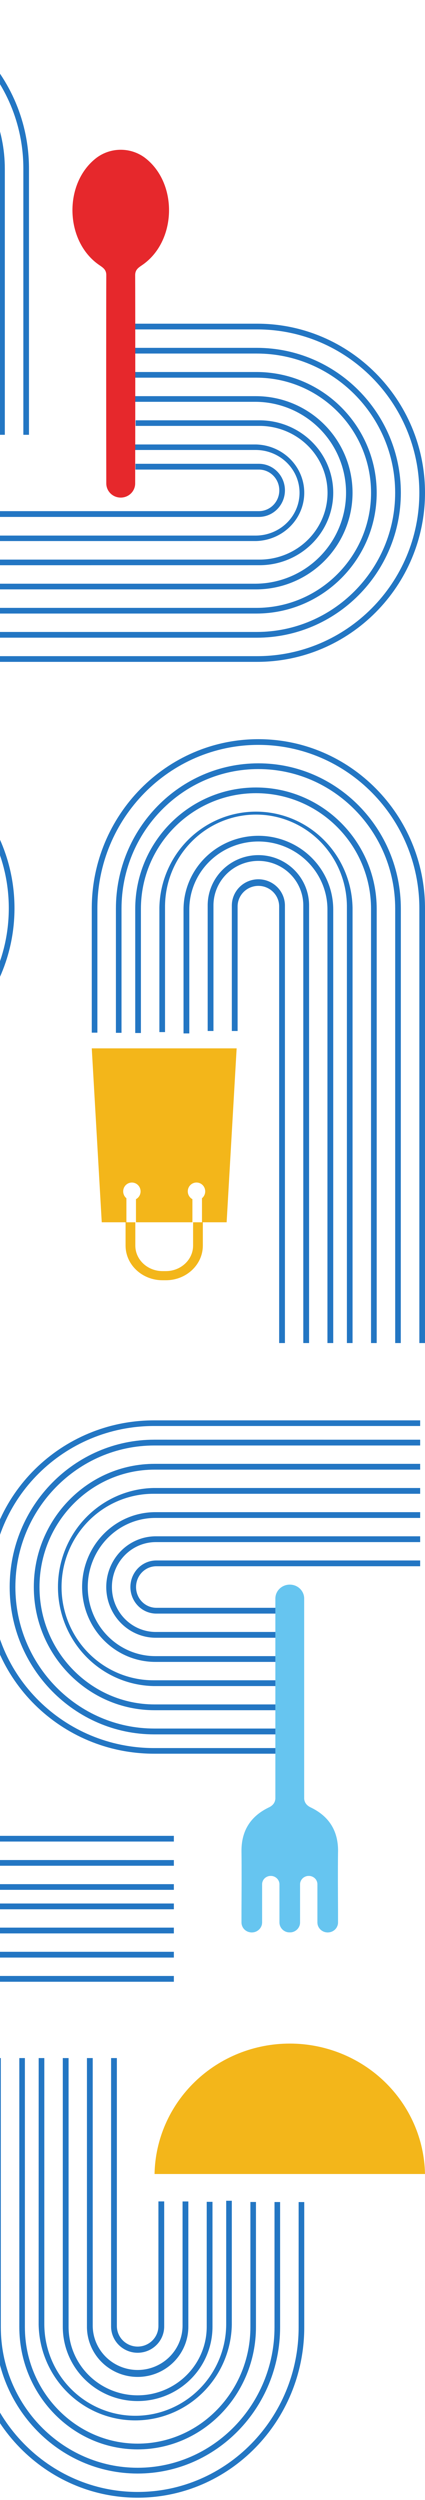 <svg width="67" height="394" viewBox="0 0 67 394" fill="none" xmlns="http://www.w3.org/2000/svg">
<path d="M66.239 223.841L66.239 224.73L24.286 224.73C10.131 224.73 -1.385 236.114 -1.385 250.108C-1.385 264.102 10.131 275.486 24.286 275.486L43.787 275.486L43.787 276.375L24.286 276.375C9.635 276.375 -2.284 264.591 -2.284 250.108C-2.284 235.625 9.635 223.841 24.286 223.841L66.239 223.841Z" fill="#2376C3"/>
<path d="M66.239 226.889L66.239 227.803L24.328 227.803C12.249 227.803 2.426 237.81 2.426 250.106C2.426 262.402 12.254 272.409 24.328 272.409L43.81 272.409L43.81 273.33L24.328 273.33C11.753 273.33 1.523 262.913 1.523 250.109C1.523 237.304 11.753 226.886 24.328 226.886L66.239 226.889Z" fill="#2376C3"/>
<path d="M66.239 230.693L66.239 231.607L24.375 231.607C14.367 231.607 6.227 239.909 6.227 250.108C6.227 260.308 14.37 268.608 24.375 268.608L43.835 268.608L43.835 269.522L24.375 269.522C13.873 269.522 5.33 260.813 5.33 250.108C5.33 239.403 13.873 230.693 24.375 230.693L66.239 230.693Z" fill="#2376C3"/>
<path d="M66.239 234.501L66.239 235.413L24.184 235.413C20.344 235.413 16.661 236.961 13.945 239.717C11.23 242.473 9.704 246.211 9.704 250.108C9.704 254.005 11.23 257.743 13.945 260.499C16.661 263.254 20.344 264.803 24.184 264.803L43.733 264.803L43.733 265.716L24.184 265.716C20.163 265.627 16.337 263.943 13.524 261.026C10.711 258.109 9.136 254.189 9.136 250.108C9.136 246.026 10.711 242.107 13.524 239.19C16.337 236.273 20.163 234.589 24.184 234.5L66.239 234.501Z" fill="#2376C3"/>
<path d="M66.239 238.307L66.239 239.22L24.488 239.22C21.663 239.22 18.954 240.367 16.956 242.409C14.959 244.451 13.836 247.22 13.836 250.108C13.836 252.996 14.959 255.765 16.956 257.807C18.954 259.849 21.663 260.996 24.488 260.996L43.896 260.996L43.896 261.909L24.488 261.909C21.427 261.909 18.49 260.666 16.325 258.453C14.159 256.24 12.943 253.238 12.943 250.108C12.943 246.978 14.159 243.977 16.325 241.763C18.49 239.55 21.427 238.307 24.488 238.307L66.239 238.307Z" fill="#2376C3"/>
<path d="M66.239 242.113L66.239 243.028L24.559 243.028C22.724 243.028 20.965 243.774 19.669 245.101C18.372 246.429 17.643 248.23 17.643 250.108C17.643 251.986 18.372 253.786 19.669 255.114C20.965 256.442 22.724 257.188 24.559 257.188L43.933 257.188L43.933 258.102L24.559 258.102C22.488 258.102 20.502 257.26 19.037 255.761C17.573 254.261 16.75 252.228 16.75 250.108C16.75 247.988 17.573 245.954 19.037 244.455C20.502 242.956 22.488 242.113 24.559 242.113L66.239 242.113Z" fill="#2376C3"/>
<path d="M66.238 245.92L66.238 246.834L24.64 246.834C23.793 246.834 22.981 247.179 22.383 247.793C21.784 248.407 21.448 249.24 21.448 250.108C21.448 250.976 21.784 251.809 22.383 252.423C22.981 253.036 23.793 253.381 24.64 253.381L43.976 253.381L43.976 254.295L24.64 254.295C23.557 254.295 22.518 253.854 21.752 253.069C20.987 252.284 20.556 251.219 20.556 250.108C20.556 248.997 20.987 247.932 21.752 247.147C22.518 246.362 23.557 245.92 24.64 245.92L66.238 245.92Z" fill="#2376C3"/>
<path d="M53.295 291.798C53.331 288.65 51.981 286.321 49.081 284.888C48.935 284.818 48.446 284.618 48.159 284.14C48.039 283.933 47.968 283.702 47.953 283.465L47.953 251.922C47.953 251.34 47.714 250.782 47.288 250.37C46.862 249.958 46.284 249.727 45.682 249.727C45.079 249.727 44.502 249.958 44.076 250.37C43.65 250.782 43.41 251.34 43.41 251.922L43.41 283.465C43.395 283.702 43.324 283.933 43.205 284.14C42.922 284.618 42.429 284.818 42.283 284.888C39.383 286.321 38.032 288.65 38.069 291.798C38.106 294.923 38.081 298.047 38.069 301.173L38.069 302.974C38.068 303.193 38.117 303.41 38.212 303.609L38.212 303.617C38.325 303.864 38.503 304.078 38.728 304.238C38.953 304.399 39.217 304.5 39.495 304.532C39.496 304.533 39.498 304.534 39.5 304.534C39.502 304.534 39.505 304.533 39.506 304.532C39.567 304.541 39.629 304.546 39.691 304.545C39.762 304.546 39.832 304.541 39.901 304.529C39.945 304.529 39.983 304.518 40.028 304.513C40.299 304.456 40.551 304.333 40.761 304.156C40.97 303.98 41.13 303.755 41.225 303.502C41.278 303.368 41.308 303.226 41.314 303.082C41.32 303.046 41.323 303.01 41.322 302.974L41.322 296.955C41.321 296.749 41.371 296.546 41.468 296.363C41.467 296.362 41.467 296.36 41.467 296.358C41.467 296.356 41.467 296.354 41.468 296.352C41.572 296.156 41.725 295.988 41.913 295.863C42.101 295.739 42.319 295.661 42.546 295.638C42.585 295.638 42.624 295.638 42.665 295.638L42.702 295.638C42.739 295.638 42.772 295.638 42.805 295.638C43.046 295.659 43.277 295.742 43.474 295.877C43.672 296.012 43.828 296.196 43.928 296.409C44.012 296.58 44.055 296.767 44.055 296.956L44.055 302.975C44.054 303.236 44.122 303.494 44.252 303.723C44.365 303.924 44.522 304.098 44.711 304.235C44.901 304.371 45.119 304.466 45.35 304.512C45.384 304.518 45.419 304.523 45.453 304.524C45.486 304.53 45.519 304.533 45.552 304.533C45.588 304.535 45.623 304.535 45.659 304.533C45.668 304.533 45.673 304.533 45.68 304.533C45.688 304.533 45.693 304.533 45.702 304.533C45.737 304.535 45.773 304.535 45.809 304.533C45.842 304.533 45.875 304.53 45.908 304.524C45.942 304.523 45.977 304.518 46.011 304.512C46.242 304.466 46.46 304.371 46.649 304.235C46.839 304.099 46.995 303.924 47.108 303.723C47.238 303.494 47.306 303.236 47.304 302.975L47.304 296.956C47.304 296.767 47.347 296.58 47.431 296.409C47.531 296.195 47.688 296.012 47.885 295.876C48.083 295.741 48.314 295.659 48.555 295.638C48.588 295.638 48.622 295.638 48.658 295.638L48.695 295.638C48.734 295.638 48.775 295.638 48.815 295.638C49.042 295.662 49.259 295.739 49.447 295.864C49.635 295.988 49.788 296.156 49.892 296.352C49.893 296.354 49.893 296.356 49.893 296.358C49.893 296.36 49.893 296.362 49.892 296.363C49.988 296.546 50.038 296.749 50.038 296.955L50.038 302.974C50.037 303.01 50.039 303.046 50.044 303.082C50.052 303.226 50.082 303.368 50.134 303.502C50.229 303.755 50.388 303.981 50.598 304.158C50.807 304.334 51.06 304.457 51.332 304.513C51.375 304.513 51.414 304.526 51.459 304.529C51.528 304.541 51.598 304.546 51.668 304.545C51.73 304.546 51.792 304.541 51.854 304.532C51.855 304.533 51.857 304.534 51.859 304.534C51.861 304.534 51.862 304.533 51.864 304.532C52.142 304.5 52.406 304.399 52.631 304.238C52.856 304.078 53.034 303.864 53.147 303.617C53.147 303.617 53.155 303.617 53.147 303.609C53.243 303.41 53.291 303.193 53.291 302.974L53.291 301.173C53.274 298.047 53.25 294.923 53.291 291.798" fill="#66C5F0"/>
<path d="M67 342.613C66.897 337.127 64.605 331.899 60.619 328.055C56.632 324.21 51.268 322.056 45.682 322.056C40.095 322.056 34.731 324.21 30.745 328.055C26.758 331.899 24.467 337.127 24.363 342.613L67 342.613Z" fill="#F3B61A"/>
<path d="M-4.569 324.34L-3.68 324.34L-3.68 366.76C-3.68 381.072 7.704 392.717 21.699 392.717C35.694 392.717 47.078 381.072 47.078 366.76L47.078 347.034L47.965 347.034L47.965 366.76C47.965 381.572 36.183 393.625 21.699 393.625C7.215 393.625 -4.569 381.572 -4.569 366.76L-4.569 324.34Z" fill="#2376C3"/>
<path d="M-0.749 324.341L0.131 324.341L0.131 366.745C0.131 378.968 9.81 388.906 21.703 388.906C33.596 388.906 43.275 378.963 43.275 366.745L43.275 347.027L44.159 347.027L44.159 366.745C44.159 379.467 34.084 389.818 21.698 389.818C9.312 389.818 -0.761 379.467 -0.761 366.745L-0.749 324.341Z" fill="#2376C3"/>
<path d="M3.045 324.341L3.924 324.341L3.924 366.729C3.924 376.861 11.9 385.104 21.698 385.104C31.497 385.104 39.474 376.859 39.474 366.729L39.474 347.018L40.352 347.018L40.352 366.729C40.352 377.361 31.985 386.011 21.698 386.011C11.412 386.011 3.045 377.361 3.045 366.729L3.045 324.341Z" fill="#2376C3"/>
<path d="M6.096 324.341L6.988 324.341L6.988 366.373C7.022 370.188 8.548 373.836 11.233 376.521C13.917 379.207 17.544 380.713 21.323 380.713C25.102 380.713 28.729 379.207 31.413 376.521C34.098 373.836 35.623 370.188 35.658 366.373L35.658 346.827L36.545 346.827L36.545 366.373C36.466 370.397 34.827 374.23 31.98 377.047C29.133 379.865 25.305 381.443 21.318 381.443C17.331 381.443 13.504 379.865 10.656 377.047C7.809 374.23 6.17 370.397 6.091 366.373L6.096 324.341Z" fill="#2376C3"/>
<path d="M9.898 324.341L10.812 324.341L10.812 366.687C10.812 369.553 11.959 372.301 14.001 374.327C16.043 376.353 18.812 377.491 21.7 377.491C24.588 377.491 27.357 376.353 29.399 374.327C31.441 372.301 32.588 369.553 32.588 366.687L32.588 346.995L33.5 346.995L33.5 366.687C33.5 369.793 32.257 372.771 30.044 374.968C27.83 377.164 24.829 378.397 21.699 378.397C18.569 378.397 15.567 377.164 13.354 374.968C11.141 372.771 9.898 369.793 9.898 366.687L9.898 324.341Z" fill="#2376C3"/>
<path d="M13.705 324.341L14.618 324.341L14.618 366.579C14.643 368.422 15.399 370.181 16.725 371.475C18.05 372.77 19.837 373.496 21.699 373.496C23.561 373.496 25.347 372.77 26.673 371.475C27.998 370.181 28.755 368.422 28.779 366.579L28.779 346.938L29.692 346.938L29.692 366.579C29.706 367.626 29.509 368.666 29.113 369.637C28.717 370.609 28.13 371.493 27.387 372.238C26.643 372.983 25.757 373.575 24.781 373.979C23.805 374.383 22.757 374.591 21.699 374.591C20.64 374.591 19.593 374.383 18.616 373.979C17.64 373.575 16.754 372.983 16.011 372.238C15.267 371.493 14.681 370.609 14.285 369.637C13.889 368.666 13.692 367.626 13.705 366.579L13.705 324.341Z" fill="#2376C3"/>
<path d="M17.512 324.341L18.425 324.341L18.425 366.567C18.425 367.427 18.77 368.252 19.384 368.859C19.998 369.467 20.831 369.809 21.699 369.809C22.568 369.809 23.401 369.467 24.015 368.859C24.629 368.252 24.974 367.427 24.974 366.567L24.974 346.931L25.886 346.931L25.886 366.567C25.895 367.118 25.794 367.664 25.588 368.175C25.382 368.686 25.075 369.152 24.685 369.544C24.295 369.937 23.831 370.249 23.318 370.461C22.805 370.674 22.255 370.784 21.699 370.784C21.143 370.784 20.592 370.674 20.08 370.461C19.567 370.249 19.102 369.937 18.712 369.544C18.323 369.152 18.016 368.686 17.81 368.175C17.604 367.664 17.502 367.118 17.512 366.567L17.512 324.341Z" fill="#2376C3"/>
<path d="M27.409 289.318L27.409 290.219L-40.539 290.219C-54.636 290.219 -66.105 301.768 -66.105 315.965C-66.105 330.162 -54.636 341.713 -40.539 341.713L-21.117 341.713L-21.117 342.613L-40.539 342.613C-55.129 342.613 -67 330.66 -67 315.967C-67 301.274 -55.129 289.32 -40.539 289.32L27.409 289.318Z" fill="#2376C3"/>
<path d="M27.409 293.135L27.409 294.034L-40.479 294.034C-52.511 294.034 -62.294 303.877 -62.294 315.971C-62.294 328.066 -52.507 337.908 -40.479 337.908L-21.075 337.908L-21.075 338.807L-40.479 338.807C-53.005 338.807 -63.194 328.561 -63.194 315.966C-63.194 303.372 -53.005 293.125 -40.479 293.125L27.409 293.135Z" fill="#2376C3"/>
<path d="M27.409 296.931L27.409 297.828L-40.413 297.828C-50.383 297.828 -58.493 305.966 -58.493 315.966C-58.493 325.966 -50.381 334.103 -40.413 334.103L-21.027 334.103L-21.027 335L-40.413 335C-50.876 335 -59.386 326.461 -59.386 315.966C-59.386 305.471 -50.876 296.931 -40.413 296.931L27.409 296.931Z" fill="#2376C3"/>
<path d="M27.409 299.981L27.409 300.894L-40.689 300.894C-42.593 300.876 -44.482 301.243 -46.247 301.973C-48.011 302.703 -49.617 303.783 -50.969 305.148C-52.322 306.514 -53.396 308.14 -54.129 309.931C-54.862 311.722 -55.239 313.644 -55.239 315.584C-55.239 317.525 -54.862 319.446 -54.129 321.238C-53.396 323.029 -52.322 324.654 -50.969 326.02C-49.617 327.386 -48.011 328.465 -46.247 329.196C-44.482 329.926 -42.593 330.293 -40.689 330.275L-21.224 330.275L-21.224 331.189L-40.689 331.189C-42.728 331.235 -44.755 330.864 -46.652 330.101C-48.549 329.337 -50.278 328.195 -51.736 326.741C-53.193 325.288 -54.352 323.552 -55.143 321.636C-55.934 319.721 -56.341 317.663 -56.341 315.585C-56.341 313.507 -55.934 311.449 -55.143 309.533C-54.352 307.618 -53.193 305.882 -51.736 304.429C-50.278 302.975 -48.549 301.833 -46.652 301.069C-44.755 300.305 -42.728 299.935 -40.689 299.981L27.409 299.981Z" fill="#2376C3"/>
<path d="M27.409 303.783L27.409 304.697L-40.265 304.697C-43.081 304.697 -45.782 305.844 -47.773 307.886C-49.764 309.928 -50.883 312.697 -50.883 315.585C-50.883 318.472 -49.764 321.242 -47.773 323.284C-45.782 325.326 -43.081 326.473 -40.265 326.473L-20.922 326.473L-20.922 327.386L-40.265 327.386C-43.317 327.386 -46.244 326.142 -48.402 323.929C-50.56 321.716 -51.773 318.714 -51.773 315.585C-51.773 312.455 -50.56 309.453 -48.402 307.24C-46.244 305.027 -43.317 303.783 -40.265 303.783L27.409 303.783Z" fill="#2376C3"/>
<path d="M27.409 307.59L27.409 308.504L-40.862 308.504C-41.785 308.491 -42.701 308.665 -43.556 309.015C-44.412 309.366 -45.191 309.885 -45.848 310.544C-46.505 311.203 -47.026 311.987 -47.382 312.853C-47.738 313.718 -47.921 314.646 -47.921 315.584C-47.921 316.522 -47.738 317.45 -47.382 318.316C-47.026 319.181 -46.505 319.966 -45.848 320.624C-45.191 321.283 -44.412 321.803 -43.556 322.153C-42.701 322.503 -41.785 322.677 -40.862 322.665L-21.348 322.665L-21.348 323.579L-40.862 323.579C-42.948 323.579 -44.949 322.737 -46.424 321.238C-47.899 319.738 -48.727 317.705 -48.727 315.585C-48.727 313.465 -47.899 311.431 -46.424 309.932C-44.949 308.433 -42.948 307.59 -40.862 307.59L27.409 307.59Z" fill="#2376C3"/>
<path d="M27.409 311.401L27.409 312.315L-40.803 312.315C-41.657 312.315 -42.475 312.66 -43.079 313.274C-43.683 313.888 -44.022 314.721 -44.022 315.589C-44.022 316.457 -43.683 317.289 -43.079 317.903C-42.475 318.517 -41.657 318.862 -40.803 318.862L-21.306 318.862L-21.306 319.772L-40.803 319.772C-41.895 319.772 -42.942 319.331 -43.715 318.546C-44.487 317.761 -44.92 316.696 -44.92 315.585C-44.92 314.474 -44.487 313.409 -43.715 312.624C-42.942 311.839 -41.895 311.397 -40.803 311.397L27.409 311.401Z" fill="#2376C3"/>
<path d="M-66.239 169.784L-66.239 168.883L-24.286 168.883C-10.131 168.883 1.385 157.334 1.385 143.136C1.385 128.939 -10.131 117.389 -24.286 117.389L-43.787 117.389L-43.787 116.489L-24.286 116.489C-9.636 116.489 2.284 128.442 2.284 143.135C2.284 157.828 -9.635 169.783 -24.286 169.783L-66.239 169.784Z" fill="#2376C3"/>
<path d="M66.998 211.659L66.109 211.659L66.109 143.163C66.109 128.953 54.725 117.391 40.73 117.391C26.735 117.391 15.353 128.953 15.353 143.163L15.353 162.742L14.466 162.742L14.466 143.163C14.466 128.455 26.248 116.489 40.732 116.489C55.216 116.489 67 128.455 67 143.163L66.998 211.659Z" fill="#2376C3"/>
<path d="M63.184 211.659L62.3 211.659L62.3 143.201C62.3 131.068 52.622 121.202 40.728 121.202C28.835 121.202 19.157 131.072 19.157 143.201L19.157 162.769L18.273 162.769L18.273 143.201C18.273 130.571 28.348 120.296 40.733 120.296C53.119 120.296 63.193 130.571 63.193 143.201L63.184 211.659Z" fill="#2376C3"/>
<path d="M59.386 211.659L58.491 211.659L58.491 143.241C58.491 133.184 50.352 125.003 40.353 125.003C30.353 125.003 22.215 133.186 22.215 143.241L22.215 162.797L21.318 162.797L21.318 143.241C21.318 132.688 29.858 124.102 40.353 124.102C50.848 124.102 59.386 132.688 59.386 143.241L59.386 211.659Z" fill="#2376C3"/>
<path d="M55.58 211.659L54.687 211.659L54.687 143.038C54.705 141.118 54.347 139.215 53.634 137.437C52.922 135.658 51.868 134.041 50.536 132.678C49.203 131.314 47.617 130.232 45.869 129.494C44.121 128.755 42.246 128.375 40.352 128.375C38.459 128.375 36.584 128.755 34.836 129.494C33.088 130.232 31.502 131.314 30.169 132.678C28.836 134.041 27.783 135.658 27.07 137.437C26.358 139.215 26 141.118 26.017 143.038L26.017 162.652L25.125 162.652L25.125 143.038C25.204 138.998 26.844 135.151 29.691 132.322C32.538 129.494 36.365 127.909 40.352 127.909C44.339 127.909 48.167 129.494 51.014 132.322C53.861 135.151 55.5 138.998 55.58 143.038L55.58 211.659Z" fill="#2376C3"/>
<path d="M52.534 211.659L51.62 211.659L51.62 143.334C51.62 140.491 50.473 137.765 48.431 135.755C46.389 133.744 43.62 132.615 40.732 132.615C37.844 132.615 35.075 133.744 33.033 135.755C30.991 137.765 29.844 140.491 29.844 143.334L29.844 162.864L28.932 162.864L28.932 143.334C28.932 140.253 30.175 137.298 32.388 135.119C34.602 132.94 37.603 131.716 40.733 131.716C43.863 131.716 46.865 132.94 49.078 135.119C51.291 137.298 52.534 140.253 52.534 143.334L52.534 211.659Z" fill="#2376C3"/>
<path d="M48.727 211.659L47.813 211.659L47.813 142.794C47.826 141.863 47.652 140.939 47.302 140.076C46.951 139.213 46.432 138.427 45.773 137.765C45.114 137.102 44.33 136.576 43.464 136.217C42.599 135.858 41.671 135.673 40.733 135.673C39.795 135.673 38.867 135.858 38.001 136.217C37.136 136.576 36.351 137.102 35.693 137.765C35.034 138.427 34.514 139.213 34.164 140.076C33.814 140.939 33.64 141.863 33.652 142.794L33.652 162.478L32.739 162.478L32.739 142.794C32.726 141.744 32.923 140.701 33.319 139.727C33.715 138.754 34.301 137.867 35.045 137.12C35.788 136.373 36.674 135.78 37.651 135.375C38.627 134.97 39.675 134.762 40.733 134.762C41.791 134.762 42.839 134.97 43.815 135.375C44.791 135.78 45.677 136.373 46.421 137.12C47.164 137.867 47.751 138.754 48.147 139.727C48.543 140.701 48.74 141.744 48.727 142.794L48.727 211.659Z" fill="#2376C3"/>
<path d="M44.919 211.659L44.007 211.659L44.007 142.796C43.99 141.945 43.638 141.135 43.026 140.539C42.413 139.943 41.59 139.609 40.733 139.609C39.875 139.609 39.052 139.943 38.44 140.539C37.828 141.135 37.475 141.945 37.459 142.796L37.459 162.48L36.546 162.48L36.546 142.796C36.536 142.244 36.637 141.696 36.844 141.184C37.05 140.671 37.356 140.205 37.746 139.811C38.136 139.418 38.601 139.105 39.114 138.892C39.626 138.678 40.177 138.568 40.733 138.568C41.289 138.568 41.839 138.678 42.352 138.892C42.864 139.105 43.329 139.418 43.719 139.811C44.109 140.205 44.416 140.671 44.622 141.184C44.828 141.696 44.929 142.244 44.919 142.796L44.919 211.659Z" fill="#2376C3"/>
<path d="M14.466 165.216L16.04 192.625L19.929 192.625L19.929 188.837C19.7 188.649 19.537 188.391 19.464 188.101C19.39 187.811 19.411 187.505 19.523 187.228C19.634 186.951 19.831 186.718 20.083 186.563C20.335 186.409 20.63 186.341 20.923 186.369C21.216 186.398 21.492 186.522 21.711 186.723C21.929 186.924 22.078 187.19 22.135 187.484C22.193 187.777 22.155 188.082 22.029 188.352C21.903 188.622 21.694 188.844 21.434 188.984L21.434 192.625L30.334 192.625L30.334 188.984C30.073 188.844 29.864 188.622 29.737 188.351C29.61 188.08 29.573 187.775 29.63 187.481C29.688 187.187 29.837 186.92 30.056 186.719C30.275 186.517 30.552 186.393 30.845 186.365C31.139 186.336 31.434 186.404 31.687 186.559C31.94 186.714 32.136 186.948 32.248 187.225C32.36 187.503 32.38 187.809 32.307 188.1C32.233 188.39 32.07 188.649 31.84 188.837L31.84 192.625L35.729 192.625L37.307 165.216L14.466 165.216Z" fill="#F3B61A"/>
<path d="M19.795 196.303L19.795 192.625L21.334 192.625L21.334 196.303C21.334 198.517 23.255 200.319 25.618 200.319L26.154 200.319C28.517 200.319 30.439 198.516 30.439 196.303L30.439 192.625L31.977 192.625L31.977 196.303C31.977 199.314 29.364 201.761 26.154 201.761L25.618 201.761C22.409 201.761 19.795 199.314 19.795 196.303Z" fill="#F3B61A"/>
<path d="M4.568 68.522L3.681 68.522L3.681 26.569C3.681 12.415 -7.705 0.899 -21.698 0.899C-35.692 0.899 -47.077 12.415 -47.077 26.569L-47.077 46.071L-47.966 46.071L-47.966 26.569C-47.966 11.919 -36.183 -0 -21.698 -0C-7.214 -0 4.568 11.919 4.568 26.569L4.568 68.522Z" fill="#2376C3"/>
<path d="M0.761 68.522L-0.122 68.522L-0.122 26.612C-0.122 14.531 -9.804 4.71 -21.698 4.71C-33.593 4.71 -43.275 14.537 -43.275 26.612L-43.275 46.093L-44.159 46.093L-44.159 26.612C-44.159 14.037 -34.082 3.807 -21.694 3.807C-9.305 3.807 0.761 14.037 0.761 26.612L0.761 68.522Z" fill="#2376C3"/>
<path d="M-27.409 104.307L-27.409 103.406L40.54 103.406C54.635 103.406 66.106 91.857 66.106 77.66C66.106 63.464 54.642 51.915 40.54 51.915L21.117 51.915L21.117 51.011L40.54 51.011C55.129 51.011 67 62.964 67 77.656C67 92.349 55.127 104.307 40.54 104.307L-27.409 104.307Z" fill="#2376C3"/>
<path d="M-27.409 100.49L-27.409 99.592L40.48 99.592C52.511 99.592 62.295 89.748 62.295 77.655C62.295 65.561 52.507 55.718 40.48 55.718L21.074 55.718L21.074 54.818L40.48 54.818C53.004 54.818 63.193 65.064 63.193 77.66C63.193 90.255 53.004 100.5 40.48 100.5L-27.409 100.49Z" fill="#2376C3"/>
<path d="M-27.409 96.693L-27.409 95.798L40.414 95.798C50.383 95.798 58.493 87.659 58.493 77.659C58.493 67.659 50.38 59.52 40.414 59.52L21.027 59.52L21.027 58.625L40.414 58.625C50.876 58.625 59.386 67.163 59.386 77.659C59.386 88.154 50.876 96.693 40.414 96.693L-27.409 96.693Z" fill="#2376C3"/>
<path d="M-27.409 92.88L-27.409 91.988L40.34 91.988C44.121 91.954 47.736 90.428 50.398 87.744C53.059 85.06 54.553 81.434 54.553 77.656C54.553 73.877 53.059 70.252 50.398 67.568C47.736 64.884 44.121 63.358 40.34 63.324L20.974 63.324L20.974 62.432L40.34 62.432C44.382 62.432 48.258 64.036 51.116 66.892C53.974 69.747 55.579 73.62 55.579 77.659C55.579 81.698 53.974 85.571 51.116 88.426C48.258 91.282 44.382 92.886 40.34 92.886L-27.409 92.88Z" fill="#2376C3"/>
<path d="M-27.409 89.08L-27.409 88.19L40.916 88.19C43.759 88.19 46.485 87.08 48.495 85.105C50.506 83.129 51.635 80.45 51.635 77.656C51.635 74.862 50.506 72.182 48.495 70.207C46.485 68.231 43.759 67.121 40.916 67.121L21.385 67.121L21.385 66.239L40.916 66.239C43.997 66.239 46.952 67.442 49.131 69.583C51.31 71.724 52.534 74.629 52.534 77.657C52.534 80.685 51.31 83.589 49.131 85.731C46.952 87.872 43.997 89.075 40.916 89.075L-27.409 89.08Z" fill="#2376C3"/>
<path d="M-27.409 85.272L-27.409 84.403L40.393 84.403C42.212 84.379 43.948 83.659 45.226 82.396C46.504 81.134 47.22 79.432 47.22 77.659C47.22 75.885 46.504 74.183 45.226 72.921C43.948 71.659 42.212 70.938 40.393 70.915L21.012 70.915L21.012 70.045L40.393 70.045C42.422 70.106 44.348 70.934 45.762 72.355C47.175 73.775 47.966 75.677 47.966 77.656C47.966 79.635 47.175 81.537 45.762 82.957C44.348 84.378 42.422 85.206 40.393 85.267L-27.409 85.272Z" fill="#2376C3"/>
<path d="M-27.409 81.466L-27.409 80.553L40.87 80.553C41.714 80.536 42.517 80.184 43.108 79.572C43.699 78.959 44.03 78.136 44.03 77.278C44.03 76.421 43.699 75.597 43.108 74.985C42.517 74.373 41.714 74.02 40.87 74.004L21.353 74.004L21.353 73.091L40.87 73.091C41.951 73.11 42.981 73.559 43.738 74.342C44.496 75.126 44.92 76.18 44.92 77.278C44.92 78.377 44.496 79.431 43.738 80.214C42.981 80.998 41.951 81.447 40.87 81.466L-27.409 81.466Z" fill="#2376C3"/>
<path d="M15.701 41.81C16.298 42.213 16.761 42.547 16.756 43.365C16.732 48.222 16.733 67.759 16.756 76.189C16.756 76.781 16.996 77.348 17.423 77.767C17.85 78.185 18.429 78.42 19.033 78.42C19.637 78.42 20.216 78.185 20.643 77.767C21.07 77.348 21.31 76.781 21.31 76.189C21.332 67.759 21.334 48.216 21.31 43.365C21.31 42.542 21.769 42.213 22.366 41.81C27.883 38.092 28.11 28.831 22.805 24.833C21.717 24.034 20.394 23.602 19.034 23.602C17.674 23.602 16.351 24.034 15.262 24.833C9.958 28.831 10.185 38.092 15.702 41.81" fill="#E6282C"/>
</svg>
